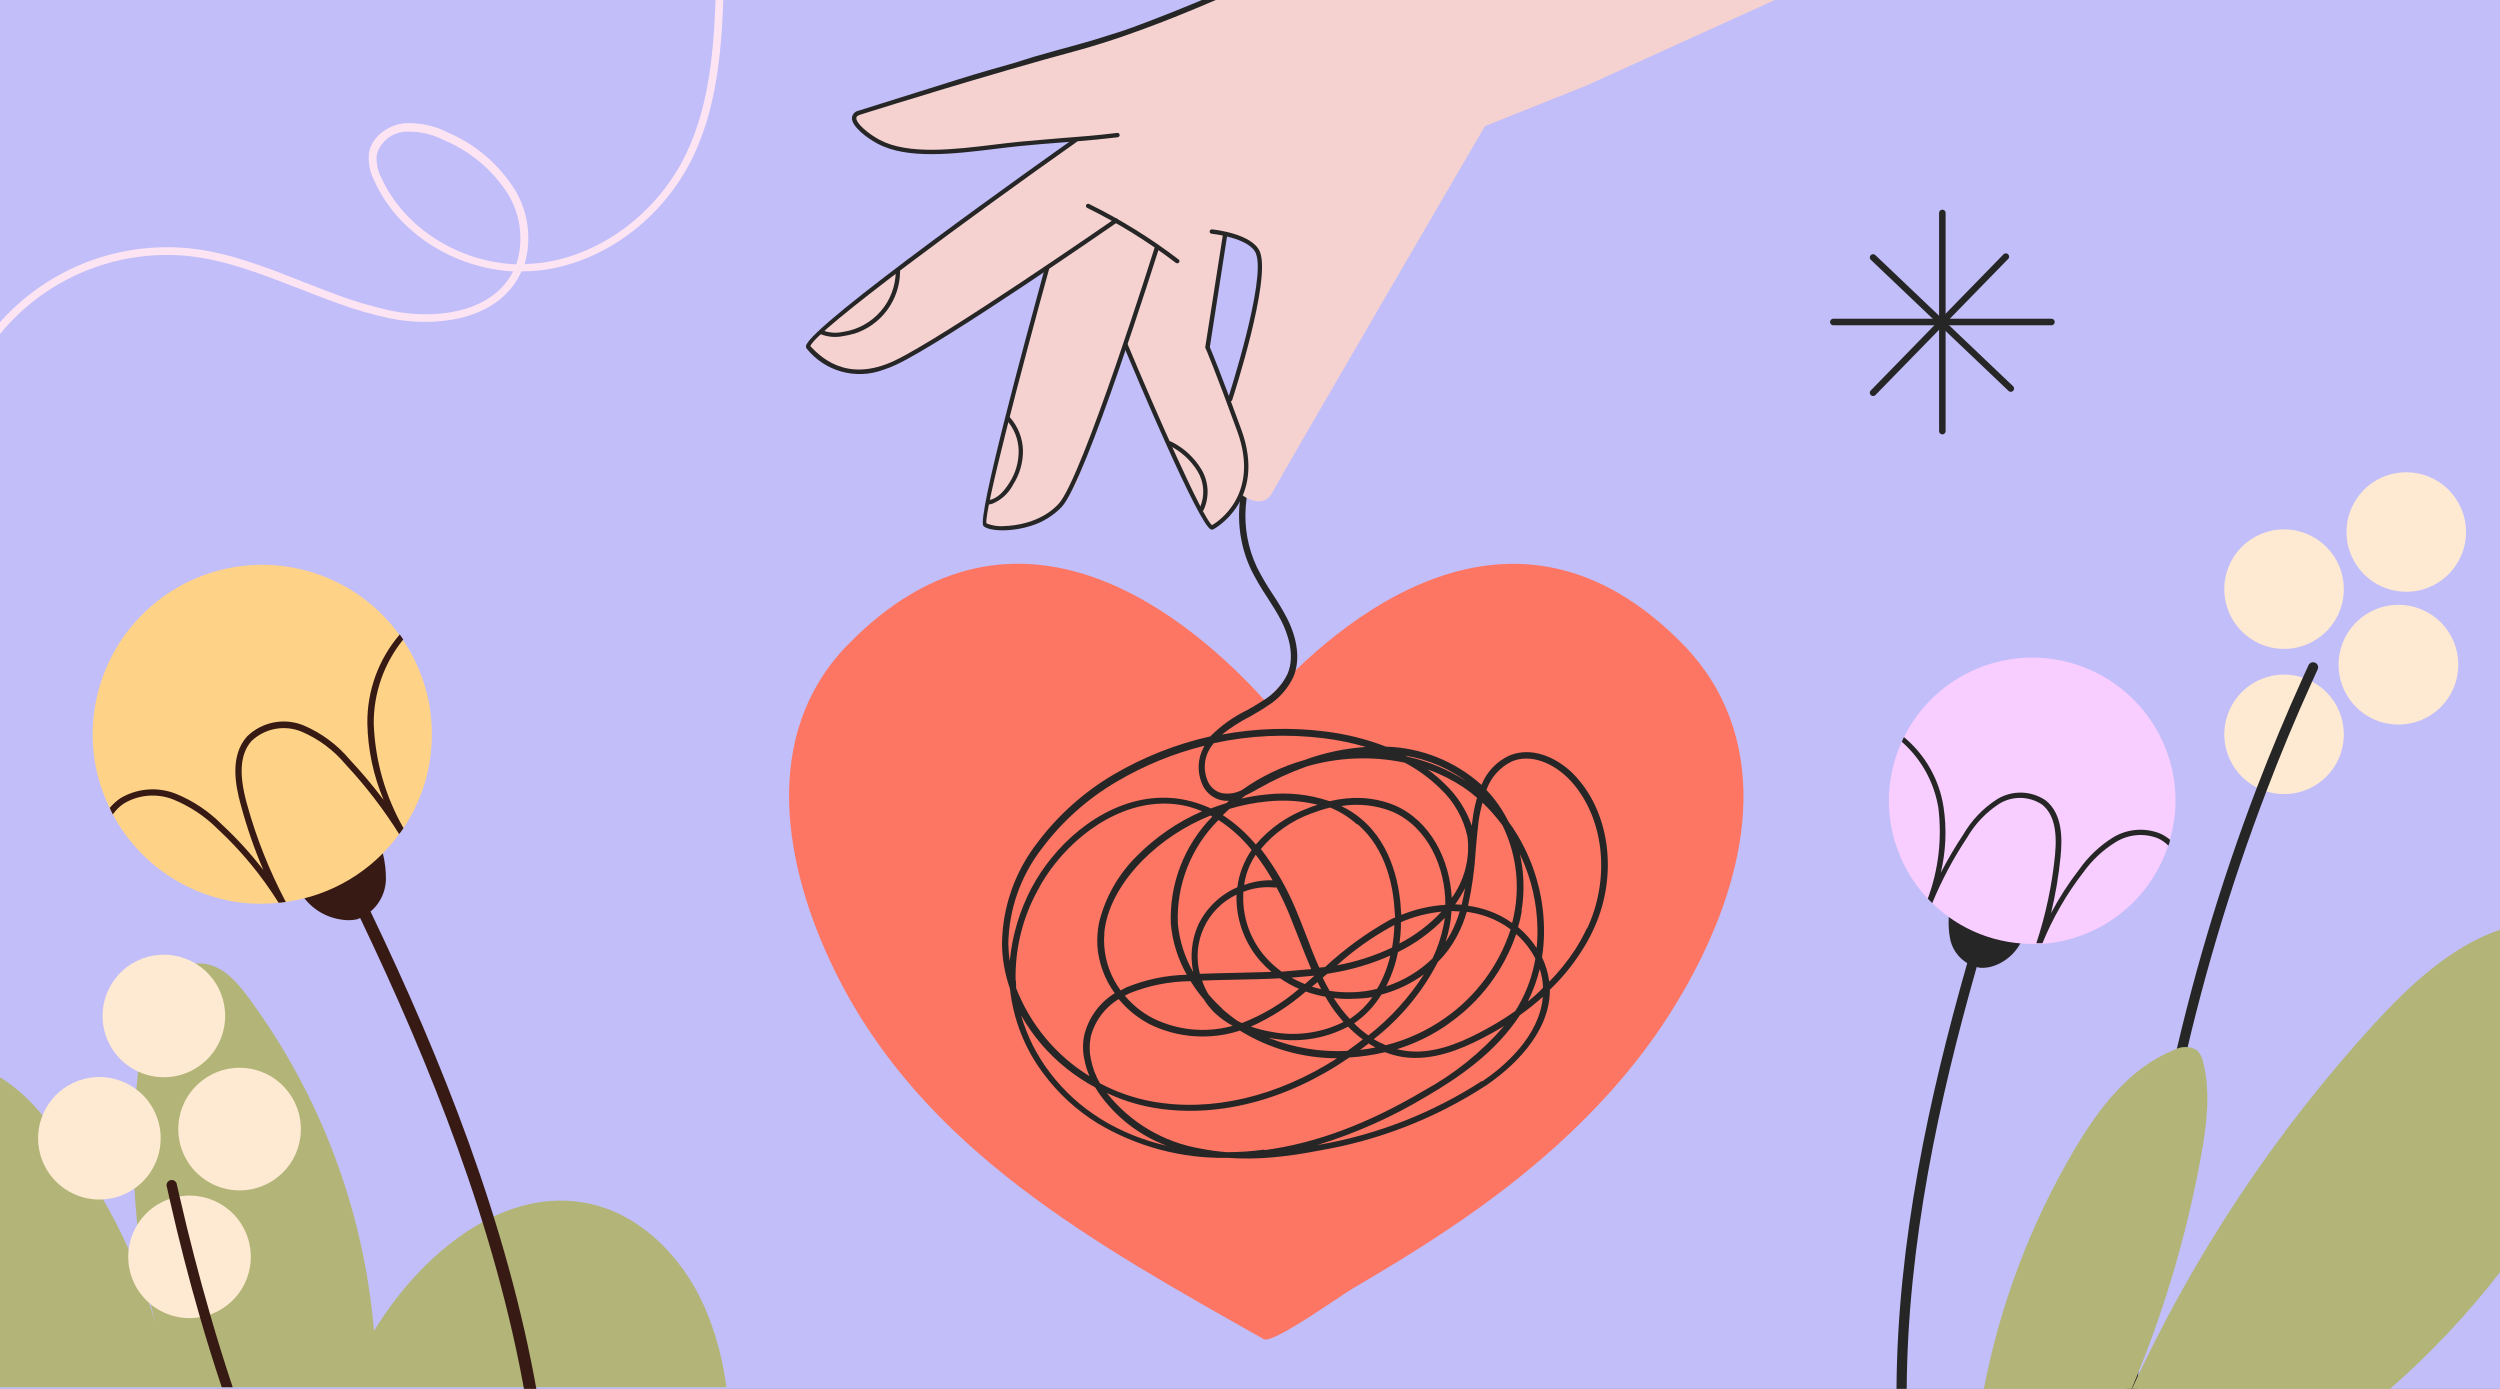 <svg width="270" height="150" viewBox="0 0 270 150" fill="none" xmlns="http://www.w3.org/2000/svg">
    <rect x="0" y="0" width="270" height="150" fill="#808080" stroke="none"/>
    <g clip-path="url(#clip0_3059_10549)">
        <rect width="270" height="150" fill="#C1BEF9"/>
        <path d="M181.85 69.68C163.335 50.642 144.359 67.209 136.683 75.754C128.997 67.209 110.031 50.621 91.516 69.68C82.018 79.451 84.709 93.766 90.155 104.846C99.653 124.23 118.43 134.409 136.505 144.641C137.552 145.112 144.747 139.949 146.045 139.185C149.48 137.174 152.884 135.121 156.193 132.901C165.534 126.712 174.404 118.931 180.478 109.265C186.835 99.17 191.652 85.525 185.337 74.309C184.371 72.628 183.2 71.073 181.85 69.68Z" fill="#FD7664"/>
        <path d="M170.618 84.365C170.365 84.047 170.092 83.745 169.799 83.462C167.992 81.738 165.41 80.627 163.047 81.582C161.656 82.21 160.564 83.353 160 84.771L159.936 84.708C157.104 82.191 153.477 80.75 149.69 80.637C147.543 79.81 145.301 79.255 143.016 78.985C139.339 78.536 135.615 78.652 131.974 79.33C132.933 78.57 133.966 77.909 135.058 77.356C135.67 77.001 136.302 76.644 136.908 76.221C138.11 75.475 139.072 74.4 139.68 73.124C140.432 71.343 140.177 69.075 138.978 66.723C138.507 65.835 137.989 64.973 137.428 64.138C136.814 63.221 136.256 62.267 135.757 61.281C134.784 59.232 134.365 56.963 134.542 54.701C134.564 54.387 134.605 54.072 134.642 53.717C134.658 53.624 134.637 53.529 134.582 53.451C134.528 53.374 134.446 53.321 134.353 53.304L134.276 53.311C134.193 53.318 134.115 53.352 134.055 53.409C133.994 53.465 133.955 53.54 133.942 53.622C133.922 53.72 133.908 53.819 133.899 53.918C133.9 53.973 133.904 54.028 133.914 54.083C133.609 56.637 134.03 59.225 135.128 61.55C135.641 62.569 136.218 63.554 136.855 64.5C137.374 65.313 137.915 66.153 138.36 67.011C139.005 68.27 139.946 70.684 139.048 72.799C138.457 74.001 137.528 75.003 136.374 75.682C135.84 76.04 135.265 76.373 134.679 76.697C133.208 77.411 131.867 78.368 130.714 79.527C127.048 80.351 123.532 81.738 120.291 83.638C117.094 85.517 114.3 88.009 112.068 90.971C109.618 94.103 108.264 97.953 108.215 101.929C108.236 103.581 108.526 105.218 109.074 106.777C109.43 110.108 110.682 113.28 112.698 115.955C114.281 118.088 116.254 119.901 118.513 121.298C122.751 123.843 127.62 125.143 132.562 125.049C134.184 125.161 135.812 125.143 137.431 124.997C139.133 124.839 140.826 124.591 142.503 124.254C148.915 123.168 155.037 120.779 160.49 117.234C163.085 115.469 167.393 111.761 167.389 106.888C168.66 105.675 169.782 104.315 170.731 102.836C171.228 102.084 171.668 101.297 172.047 100.48C174.619 95.081 174.051 88.541 170.618 84.365ZM160.097 86.673C160.89 87.425 161.613 88.246 162.26 89.127C163.659 91.967 164.129 95.176 163.602 98.299C163.525 98.763 163.428 99.22 163.312 99.679C162.524 99.119 161.662 98.672 160.751 98.351C160.037 98.102 159.3 97.924 158.551 97.821C158.981 95.873 159.255 93.894 159.372 91.902C159.462 90.919 159.551 89.81 159.676 88.786C159.777 88.072 159.924 87.366 160.116 86.671L160.097 86.673ZM164.333 98.411C164.319 98.246 164.371 98.066 164.396 97.908C164.624 96.21 164.579 94.487 164.265 92.802C164.248 92.609 164.181 92.4 164.135 92.2L164.316 92.603C165.409 95.007 165.996 97.61 166.042 100.25C166.058 100.962 166.029 101.675 165.955 102.383C165.402 101.532 164.725 100.77 163.945 100.121C164.122 99.569 164.257 98.992 164.352 98.409L164.333 98.411ZM117.764 112.114C117.968 111.244 118.344 110.424 118.868 109.701C119.393 108.977 120.056 108.366 120.819 107.901C121.015 108.137 121.23 108.372 121.434 108.588C122.216 109.389 123.116 110.063 124.103 110.589C127.154 112.1 130.674 112.357 133.912 111.306C137.066 113.253 140.699 114.288 144.406 114.293C137.943 118.441 130.829 120.131 124.401 118.955C122.442 118.593 120.55 117.932 118.792 116.995C118.311 116.161 117.975 115.251 117.798 114.304C117.651 113.581 117.646 112.837 117.783 112.112L117.764 112.114ZM119.255 100.776C119.594 97.276 121.911 94.434 123.352 92.963C125.453 90.852 127.962 89.192 130.726 88.083L130.93 88.192C129.428 89.717 128.255 91.534 127.485 93.531C126.714 95.527 126.362 97.661 126.451 99.8C126.629 101.726 127.217 103.593 128.174 105.274C125.942 105.321 123.738 105.78 121.673 106.628L121.393 106.769L121.03 106.966C119.998 105.567 119.384 103.903 119.259 102.169C119.225 101.708 119.23 101.244 119.275 100.784L119.255 100.776ZM157.657 98.415C157.413 99.239 157.091 100.037 156.694 100.799C156.517 101.117 156.321 101.436 156.122 101.736C156.294 101.188 156.438 100.633 156.553 100.071C156.661 99.514 156.733 98.951 156.767 98.385C157.081 98.407 157.387 98.448 157.677 98.423L157.657 98.415ZM157.153 97.669C157.153 97.669 157.153 97.669 157.198 97.617C157.584 97.075 157.929 96.504 158.229 95.909C158.126 96.523 158.002 97.118 157.858 97.706L157.153 97.669ZM136.138 103.822C136.505 104.231 136.899 104.613 137.319 104.967C136.036 105.01 134.742 105.035 133.478 105.067C132.213 105.099 130.88 105.117 129.588 105.171C129.145 103.508 129.299 101.743 130.021 100.181C130.744 98.619 131.99 97.36 133.543 96.62C133.465 99.275 134.4 101.86 136.16 103.849L136.138 103.822ZM137.754 95.836C137.79 95.843 137.827 95.839 137.86 95.826C138.36 96.758 138.812 97.693 139.196 98.635C139.58 99.576 139.929 100.452 140.281 101.367C140.708 102.46 141.135 103.564 141.61 104.663C140.546 104.755 139.492 104.847 138.418 104.94C137.778 104.484 137.193 103.956 136.673 103.366C135.831 102.405 135.186 101.288 134.777 100.077C134.367 98.867 134.201 97.587 134.287 96.312C135.396 95.882 136.594 95.728 137.776 95.863L137.754 95.836ZM134.373 95.505C134.475 94.815 134.672 94.142 134.959 93.505C135.143 93.088 135.363 92.688 135.615 92.308C136.288 93.186 136.899 94.11 137.444 95.073C136.406 95.038 135.371 95.207 134.398 95.572L134.373 95.505ZM140.932 106.281C140.432 106.084 139.946 105.853 139.478 105.589C140.31 105.516 141.132 105.445 141.964 105.373L140.932 106.281ZM142.297 106.065C142.417 106.318 142.556 106.579 142.686 106.831C142.357 106.752 142.028 106.664 141.688 106.566L142.297 106.065ZM129.946 107.83C130.302 108.414 130.732 108.95 131.224 109.424C131.8 109.96 132.443 110.418 133.136 110.789C130.246 111.59 127.161 111.292 124.477 109.952C123.33 109.348 122.311 108.526 121.479 107.532L121.993 107.273C124.089 106.429 126.325 105.987 128.585 105.969C128.987 106.621 129.435 107.244 129.926 107.831L129.946 107.83ZM131.99 108.929C131.471 108.448 130.981 107.938 130.522 107.4C130.235 106.927 130.002 106.424 129.827 105.9C131.06 105.852 132.306 105.831 133.532 105.803C135.089 105.775 136.675 105.744 138.246 105.657C138.892 106.1 139.577 106.481 140.294 106.795C138.462 108.367 136.376 109.617 134.124 110.488L133.676 110.274C133.08 109.862 132.511 109.414 131.971 108.931L131.99 108.929ZM141.062 107.098C141.74 107.339 142.437 107.523 143.146 107.648C143.216 107.779 143.285 107.899 143.365 108.029C143.871 108.861 144.451 109.646 145.099 110.374C142.648 111.595 139.859 111.961 137.177 111.412C136.472 111.287 135.779 111.106 135.103 110.871C137.245 109.914 139.234 108.644 141.004 107.103L141.062 107.098ZM150.149 103.21C149.863 104.471 149.383 105.68 148.725 106.793C147.913 107.001 147.08 107.122 146.242 107.155C145.358 107.193 144.473 107.146 143.598 107.014C143.334 106.55 143.089 106.084 142.851 105.588L143.331 105.176L143.974 105.062C146.095 104.704 148.163 104.082 150.13 103.211L150.149 103.21ZM144.392 104.255C146.183 102.636 148.158 101.231 150.276 100.07L150.593 99.906C150.566 100.72 150.483 101.532 150.346 102.335C148.445 103.237 146.433 103.883 144.363 104.258L144.392 104.255ZM144.075 107.792C144.808 107.885 145.547 107.909 146.284 107.863C146.932 107.853 147.579 107.797 148.219 107.695C147.604 108.556 146.844 109.305 145.974 109.908L145.781 110.041C145.135 109.347 144.554 108.595 144.046 107.794L144.075 107.792ZM146.343 110.451C147.491 109.647 148.46 108.614 149.189 107.416C150.841 106.976 152.399 106.236 153.785 105.233C152.17 107.752 150.143 109.981 147.788 111.826C147.234 111.438 146.716 111 146.242 110.518L146.343 110.451ZM149.706 106.523C150.3 105.355 150.73 104.111 150.983 102.825C152.874 101.901 154.587 100.65 156.042 99.131C156.01 99.407 155.962 99.681 155.899 99.952C155.655 101.181 155.257 102.375 154.717 103.505C153.306 104.879 151.598 105.911 149.725 106.521L149.706 106.523ZM151.131 101.945C151.245 101.165 151.304 100.379 151.306 99.591C152.698 98.992 154.174 98.611 155.682 98.46C154.367 99.87 152.816 101.04 151.099 101.919L151.131 101.945ZM156.125 97.72C154.483 97.82 152.869 98.187 151.346 98.807C151.334 98.672 151.323 98.546 151.31 98.401C151.184 95.936 150.475 91.359 147.036 88.46C146.375 87.896 145.642 87.422 144.857 87.051C146.707 86.751 148.604 86.956 150.347 87.646C154.205 89.309 156.125 93.685 156.096 97.722L156.125 97.72ZM146.596 89.005C149.824 91.727 150.505 96.083 150.619 98.403C150.638 98.625 150.657 98.848 150.677 99.08C150.453 99.169 150.234 99.273 150.022 99.39C147.523 100.795 145.2 102.492 143.102 104.445L142.473 104.5C141.954 103.346 141.512 102.186 141.071 101.035C140.707 100.092 140.356 99.197 139.975 98.284C139.002 95.927 137.725 93.709 136.175 91.684C137.608 89.96 139.471 88.645 141.575 87.872C142.254 87.611 142.947 87.391 143.653 87.214C144.708 87.643 145.68 88.251 146.528 89.011L146.596 89.005ZM141.233 87.297C139.061 88.099 137.13 89.445 135.627 91.206C134.602 89.98 133.402 88.912 132.067 88.035C132.3 87.8 132.543 87.575 132.788 87.358C134.124 86.953 135.499 86.683 136.89 86.554C138.704 86.364 140.537 86.485 142.311 86.912C141.93 87.023 141.581 87.15 141.233 87.297ZM135.18 91.79C134.348 92.991 133.817 94.374 133.63 95.823C131.778 96.629 130.277 98.074 129.403 99.894C128.695 101.495 128.508 103.277 128.87 104.989C127.943 103.378 127.375 101.586 127.206 99.734C127.124 97.67 127.472 95.611 128.227 93.688C128.983 91.765 130.13 90.02 131.596 88.563C132.955 89.439 134.162 90.529 135.171 91.791L135.18 91.79ZM137.109 112.091C139.992 112.677 142.988 112.248 145.591 110.877C146.08 111.383 146.612 111.845 147.182 112.259C146.625 112.687 146.077 113.105 145.516 113.495C142.645 113.645 139.776 113.176 137.102 112.121L137.109 112.091ZM147.794 112.683C148.038 112.846 148.292 112.994 148.554 113.124C148.001 113.241 147.443 113.328 146.881 113.386C147.175 113.185 147.496 112.953 147.787 112.713L147.794 112.683ZM148.387 112.213C151.264 109.974 153.619 107.136 155.287 103.894C156.105 103.082 156.796 102.151 157.337 101.133C157.789 100.288 158.15 99.398 158.413 98.476C159.145 98.575 159.865 98.747 160.563 98.991C161.491 99.317 162.363 99.784 163.149 100.375C161.893 104.252 159.406 107.613 156.066 109.947C154.131 111.306 151.965 112.3 149.673 112.881C149.226 112.702 148.794 112.489 148.38 112.243L148.387 112.213ZM156.477 110.535C159.866 108.172 162.413 104.789 163.748 100.879C164.6 101.626 165.303 102.527 165.821 103.535C165.522 105.304 164.914 107.006 164.026 108.564L163.651 109.191C162.384 110.08 161.056 110.879 159.677 111.583C157.662 112.616 154.612 113.972 151.585 113.456L150.87 113.313C152.87 112.695 154.76 111.764 156.469 110.556L156.477 110.535ZM159.524 86.138C159.287 86.956 159.118 87.792 159.02 88.638L158.95 89.18C158.357 87.454 157.352 85.899 156.023 84.649C155.449 84.088 154.837 83.568 154.192 83.092C155.551 83.583 156.847 84.233 158.054 85.028C158.564 85.374 159.052 85.752 159.516 86.158L159.524 86.138ZM158.626 84.549L158.451 84.438C156.482 83.139 154.29 82.216 151.986 81.715L151.802 81.614C154.281 82.027 156.622 83.042 158.618 84.569L158.626 84.549ZM151.721 82.371C153.109 83.106 154.384 84.036 155.509 85.132C157.019 86.533 158.059 88.366 158.489 90.38C158.771 92.712 158.164 95.065 156.79 96.97C156.583 92.894 154.527 88.638 150.579 86.954C148.957 86.299 147.199 86.05 145.458 86.229C144.83 86.286 144.207 86.386 143.593 86.527C141.414 85.791 139.1 85.543 136.814 85.8C135.89 85.891 134.971 86.038 134.065 86.244L134.504 85.913C134.983 85.696 135.437 85.432 135.893 85.178C137.566 84.225 139.319 83.421 141.132 82.774C144.575 81.77 148.212 81.632 151.721 82.371ZM131.07 80.266C134.96 79.422 138.964 79.239 142.914 79.725C144.47 79.911 146.007 80.227 147.509 80.671C145.239 80.821 143.002 81.297 140.868 82.085C138.461 82.769 136.189 83.86 134.15 85.31C133.457 85.68 132.658 85.797 131.888 85.643C131.553 85.549 131.244 85.377 130.987 85.142C130.73 84.908 130.531 84.616 130.406 84.29C130.192 83.778 130.093 83.226 130.116 82.672C130.138 82.117 130.282 81.575 130.537 81.082C130.688 80.791 130.87 80.517 131.08 80.265L131.07 80.266ZM108.895 102.016C108.944 98.248 110.222 94.599 112.534 91.622C114.734 88.685 117.504 86.22 120.677 84.375C123.614 82.65 126.784 81.357 130.09 80.536C130.039 80.618 129.997 80.7 129.955 80.782C129.653 81.37 129.482 82.016 129.456 82.677C129.429 83.337 129.546 83.996 129.8 84.606C129.965 85.033 130.227 85.416 130.565 85.725C130.903 86.034 131.308 86.26 131.748 86.386C132.069 86.47 132.401 86.503 132.732 86.486L132.451 86.735C131.881 86.911 131.323 87.106 130.776 87.309C130.068 86.986 129.335 86.723 128.583 86.525C122.809 85.028 117.141 88.22 113.525 92.706C112.739 93.673 112.046 94.712 111.455 95.809C110.13 98.292 109.313 101.014 109.051 103.816C108.963 103.229 108.915 102.638 108.907 102.045L108.895 102.016ZM109.685 105.846C109.618 102.468 110.438 99.13 112.061 96.166C112.604 95.128 113.246 94.145 113.98 93.232C117.415 88.908 122.92 85.74 128.351 87.11C128.854 87.246 129.347 87.415 129.828 87.615C127.222 88.754 124.853 90.372 122.844 92.384C120.801 94.374 119.362 96.902 118.691 99.674C118.531 100.488 118.472 101.318 118.516 102.146C118.647 103.995 119.298 105.77 120.394 107.265C119.559 107.78 118.836 108.456 118.266 109.253C117.695 110.051 117.29 110.954 117.074 111.911C116.911 112.781 116.933 113.675 117.136 114.537C117.252 115.117 117.429 115.683 117.663 116.226C114.045 113.998 111.258 110.645 109.729 106.681C109.76 106.483 109.732 106.154 109.706 105.864L109.685 105.846ZM118.851 120.821C116.755 119.521 114.915 117.847 113.422 115.883C111.988 114.022 110.921 111.905 110.278 109.645C111.527 111.861 113.193 113.814 115.184 115.398C116.153 116.172 117.191 116.855 118.285 117.439C118.388 117.615 118.501 117.8 118.625 117.985C120.443 120.604 123.013 122.61 125.996 123.738C123.476 123.167 121.066 122.188 118.863 120.839L118.851 120.821ZM136.549 124.157C135.223 124.338 133.886 124.431 132.548 124.436C131.574 124.366 130.606 124.235 129.648 124.045C125.651 123.363 122.049 121.224 119.536 118.042C121.04 118.75 122.628 119.267 124.26 119.581C131.195 120.87 138.891 118.915 145.734 114.207C147.031 114.129 148.318 113.938 149.583 113.639C150.187 113.869 150.813 114.04 151.45 114.15C154.681 114.658 157.865 113.271 159.974 112.191C160.758 111.791 161.586 111.339 162.446 110.807C159.994 113.638 157.054 116.006 153.765 117.798C147.693 121.396 142.065 123.483 136.564 124.214L136.549 124.157ZM160.066 116.735C154.689 120.219 148.659 122.573 142.343 123.654L142.295 123.658C146.44 122.387 150.414 120.611 154.127 118.371C157.447 116.426 161.518 113.694 164.148 109.635C165.013 109.026 165.841 108.365 166.627 107.656C166.26 111.957 162.428 115.194 160.081 116.792L160.066 116.735ZM165.054 108.065C165.589 106.977 166.003 105.833 166.288 104.654C166.504 105.305 166.625 105.984 166.649 106.67C166.141 107.221 165.615 107.676 165.069 108.123L165.054 108.065ZM171.383 100.245C170.997 101.083 170.549 101.89 170.043 102.661C169.247 103.865 168.336 104.989 167.323 106.017C167.2 105.104 166.935 104.216 166.539 103.385C166.67 102.537 166.742 101.68 166.755 100.822C166.794 97.611 166.068 94.436 164.635 91.562C164.141 90.566 163.563 89.615 162.906 88.719C162.29 87.474 161.491 86.328 160.535 85.319C160.768 84.645 161.133 84.023 161.609 83.492C162.085 82.96 162.663 82.529 163.307 82.223C165.377 81.37 167.743 82.461 169.31 84.002C169.557 84.241 169.79 84.494 170.009 84.76C173.322 88.79 173.858 95.069 171.398 100.302L171.383 100.245Z" fill="#262626"/>
        <path d="M157.245 -1.713C153.472 -3.734 149.472 -5.3 145.329 -6.378L145.086 -6.449L144.805 -6.514L124.411 2.617L122.4 3.181L121.17 3.527L119.885 3.89L119.849 3.902C117.619 4.535 114.765 5.357 111.747 6.231L111.314 6.367L110.358 6.667L109.633 6.894L103.943 8.486C103.76 8.544 103.578 8.601 103.395 8.658L102.323 8.995L101.135 9.368L100.258 9.643L99.155 9.989C96.536 10.811 94.398 11.482 93.247 11.91C93.016 11.983 92.827 12.042 92.688 12.133L92.554 12.175L92.445 12.209L92.359 12.236C92.317 12.249 92.286 12.259 92.293 12.303C92.18 13.008 93.849 16.171 99.546 16.223C104.446 16.271 113.458 15.263 115.918 14.979L116.256 14.947L116.537 14.905L116.331 15.057C116.245 15.084 116.155 15.179 116.048 15.266C113.795 16.89 104.595 23.545 97.18 29.172L96.726 29.515C93.486 31.984 90.64 34.216 88.948 35.69L88.554 36.035C88.096 36.403 87.69 36.831 87.348 37.31C87.328 37.34 87.311 37.372 87.298 37.406C87.298 37.406 87.313 37.455 87.319 37.473C87.743 38.29 90.716 41.472 96.634 39.093C97.761 38.638 98.841 38.075 99.86 37.411C107.272 32.629 112.19 29.325 112.953 28.811L113.062 28.777L112.924 29.316C112.408 31.297 110.525 38.493 108.91 45.009C108.869 45.156 108.83 45.309 108.799 45.466C107.964 48.819 107.224 51.982 106.776 54.05L106.681 54.515C106.592 54.978 106.518 55.382 106.46 55.709C106.369 56.292 106.342 56.635 106.404 56.663C107.08 56.862 107.785 56.944 108.488 56.905L108.87 56.886C110.638 56.855 112.35 56.26 113.757 55.188C115.163 54.115 116.19 52.622 116.689 50.925C118.821 44.735 120.989 39.043 121.502 37.671L121.628 37.35C121.628 37.35 121.657 37.441 121.741 37.602C122.208 38.727 124.216 43.356 126.206 47.818L126.396 48.233C127.555 50.794 128.719 53.265 129.59 54.932C129.626 55.048 129.697 55.146 129.756 55.248C130.37 56.394 130.802 57.048 130.981 57.019C131.944 56.89 134.223 53.492 134.223 53.492L134.283 53.533L134.294 53.569C134.457 53.674 134.625 53.769 134.798 53.853C135.529 54.199 136.746 54.493 137.436 53.152C138.481 51.151 160.374 13.625 160.374 13.625L171.444 9.191C167.332 4.794 162.553 1.129 157.245 -1.713ZM132.859 43.113L132.715 42.783L130.422 37.48L132.314 25.431L132.301 25.388L132.532 25.422C133.332 25.56 135.92 26.173 136.216 28.629C136.585 31.511 132.992 42.683 132.859 43.113Z" fill="#F5D2D0"/>
        <path d="M145.328 -6.377L140.004 -3.983C139.918 -3.956 133.842 -0.932 126.852 1.851C125.781 2.274 124.677 2.701 123.579 3.106L122.419 3.524L121.444 3.87C119.79 4.443 118.17 4.951 116.631 5.381C111.793 6.679 105.949 8.399 101.199 9.83L100.559 10.031C97.697 10.889 95.301 11.634 93.845 12.091L92.883 12.393C92.499 12.514 92.49 12.677 92.485 12.726C92.428 13.312 93.767 14.444 95.005 15.106C98.098 16.752 103.074 16.147 107.476 15.608C108.411 15.496 109.319 15.384 110.183 15.301C111.597 15.158 113.042 15.072 114.418 14.935C116.47 14.779 118.593 14.615 120.659 14.354C120.72 14.347 120.782 14.363 120.831 14.4C120.88 14.437 120.913 14.492 120.922 14.553C120.929 14.609 120.916 14.665 120.886 14.712C120.855 14.76 120.81 14.795 120.756 14.812L120.72 14.824C119.283 15.001 117.814 15.14 116.379 15.256L116.118 15.278L115.497 15.326L114.458 15.404C113.073 15.511 111.635 15.621 110.235 15.766C109.372 15.85 108.463 15.961 107.528 16.074C103.07 16.623 98.011 17.241 94.788 15.522C93.624 14.904 91.926 13.63 92.011 12.687C92.041 12.503 92.127 12.333 92.259 12.2C92.39 12.068 92.559 11.98 92.743 11.948C93.76 11.629 96.136 10.884 99.175 9.929L100.278 9.583L101.155 9.308L102.343 8.935L103.415 8.599C103.598 8.541 103.781 8.484 103.963 8.427C105.791 7.853 107.704 7.319 109.614 6.773L110.339 6.546L111.295 6.246L111.728 6.11C113.362 5.644 114.955 5.198 116.454 4.794C117.539 4.5 118.676 4.157 119.83 3.781L119.866 3.77L121.121 3.376L122.375 2.935C128.297 0.745 134.103 -1.748 139.771 -4.532L144.55 -6.702L144.768 -6.65L145.049 -6.584L145.328 -6.377Z" fill="#262626"/>
        <path d="M95.297 39.974C93.867 40.485 92.312 40.537 90.851 40.124C89.389 39.711 88.092 38.854 87.14 37.67C87.104 37.63 87.076 37.583 87.06 37.531C87.044 37.48 87.039 37.425 87.046 37.372C87.276 35.292 113.061 17.027 115.997 14.955C116.022 14.937 116.051 14.923 116.082 14.916C116.112 14.909 116.144 14.908 116.175 14.913C116.206 14.919 116.235 14.93 116.262 14.947C116.288 14.964 116.311 14.986 116.329 15.011C116.364 15.062 116.378 15.125 116.367 15.186C116.356 15.247 116.322 15.301 116.271 15.337C105.314 23.066 87.905 35.824 87.52 37.39C88.512 38.417 91.352 41.434 96.603 38.956C101.855 36.477 120.21 23.75 120.398 23.624C120.423 23.606 120.451 23.593 120.481 23.586C120.512 23.579 120.543 23.579 120.573 23.584C120.604 23.59 120.633 23.601 120.659 23.618C120.685 23.635 120.707 23.657 120.724 23.683C120.759 23.734 120.772 23.797 120.762 23.858C120.751 23.919 120.716 23.973 120.666 24.009C120.478 24.135 102.092 36.892 96.804 39.381C96.315 39.612 95.812 39.81 95.297 39.974Z" fill="#262626"/>
        <path d="M92.183 36.046C91.832 36.156 91.473 36.237 91.109 36.29C90.255 36.476 89.365 36.399 88.556 36.067C88.507 36.036 88.472 35.987 88.456 35.931C88.441 35.875 88.447 35.816 88.473 35.763C88.499 35.711 88.543 35.671 88.597 35.649C88.651 35.628 88.711 35.627 88.766 35.647C89.486 35.947 90.281 36.015 91.042 35.843C92.619 35.614 94.062 34.827 95.108 33.624C96.154 32.421 96.733 30.883 96.741 29.289C96.74 29.259 96.746 29.228 96.757 29.199C96.769 29.17 96.786 29.144 96.808 29.122C96.83 29.101 96.856 29.083 96.885 29.072C96.913 29.06 96.944 29.055 96.975 29.055C97.037 29.056 97.096 29.081 97.14 29.125C97.184 29.168 97.209 29.228 97.209 29.29C97.203 30.806 96.713 32.282 95.81 33.5C94.907 34.719 93.638 35.617 92.189 36.065L92.183 36.046Z" fill="#262626"/>
        <path d="M127.205 28.426C127.169 28.437 127.132 28.44 127.095 28.434C127.058 28.428 127.023 28.414 126.993 28.392C123.998 26.103 120.787 24.113 117.406 22.448C117.351 22.419 117.309 22.369 117.291 22.31C117.272 22.251 117.278 22.187 117.306 22.131C117.335 22.076 117.385 22.035 117.444 22.017C117.503 21.998 117.568 22.003 117.623 22.032C121.03 23.709 124.266 25.715 127.285 28.02C127.321 28.044 127.349 28.079 127.365 28.12C127.382 28.16 127.387 28.205 127.38 28.248C127.372 28.291 127.352 28.331 127.323 28.363C127.293 28.396 127.255 28.419 127.213 28.43L127.205 28.426Z" fill="#262626"/>
        <path d="M111.293 56.807C110.412 57.083 109.498 57.24 108.575 57.272C107.454 57.303 106.522 57.127 106.213 56.803C105.472 56.085 110.627 37.055 112.851 28.916C112.869 28.857 112.909 28.807 112.963 28.777C113.017 28.746 113.08 28.737 113.14 28.752C113.2 28.769 113.251 28.809 113.282 28.863C113.313 28.917 113.321 28.981 113.305 29.042C110.406 39.527 106.22 55.502 106.539 56.52C107.168 56.783 107.853 56.884 108.531 56.811C109.394 56.788 112.354 56.541 114.32 54.425C116.884 51.66 124.637 26.943 124.714 26.698C124.733 26.638 124.775 26.588 124.831 26.558C124.886 26.528 124.951 26.521 125.012 26.538C125.071 26.559 125.119 26.602 125.148 26.658C125.176 26.713 125.183 26.777 125.166 26.837C124.819 27.863 117.302 51.903 114.667 54.745C113.739 55.712 112.577 56.422 111.293 56.807Z" fill="#262626"/>
        <path d="M107.198 54.393C107.053 54.439 106.904 54.472 106.754 54.492C106.723 54.497 106.692 54.496 106.663 54.488C106.633 54.481 106.605 54.467 106.58 54.449C106.556 54.43 106.535 54.407 106.52 54.38C106.504 54.354 106.494 54.325 106.491 54.294C106.485 54.264 106.486 54.232 106.493 54.202C106.5 54.172 106.513 54.144 106.532 54.119C106.551 54.094 106.574 54.074 106.601 54.058C106.628 54.043 106.658 54.034 106.689 54.031C107.774 53.885 108.481 52.98 109.027 52.12C109.689 51.09 110.033 49.888 110.016 48.664C109.989 47.446 109.528 46.279 108.715 45.372C108.673 45.326 108.651 45.266 108.653 45.204C108.655 45.142 108.681 45.084 108.725 45.041C108.772 44.999 108.833 44.977 108.895 44.98C108.957 44.983 109.016 45.011 109.058 45.057C109.939 46.041 110.443 47.305 110.48 48.626C110.497 49.944 110.126 51.238 109.412 52.346C108.938 53.268 108.153 53.992 107.198 54.393Z" fill="#262626"/>
        <path d="M131 57.187C130.926 57.21 130.847 57.206 130.776 57.177C129.494 56.696 122.708 40.598 121.363 37.38C121.34 37.323 121.34 37.259 121.363 37.201C121.386 37.144 121.431 37.098 121.488 37.073C121.517 37.061 121.548 37.054 121.579 37.054C121.61 37.053 121.641 37.06 121.67 37.072C121.699 37.084 121.725 37.102 121.747 37.125C121.769 37.148 121.786 37.175 121.796 37.204C124.809 44.415 129.889 55.95 130.899 56.717C131.517 56.362 136.112 53.414 133.628 46.586C131.205 39.912 130.211 37.621 130.205 37.623C130.181 37.587 130.167 37.544 130.167 37.501L132.064 25.402C132.069 25.372 132.08 25.343 132.096 25.317C132.112 25.291 132.133 25.268 132.158 25.25C132.183 25.233 132.211 25.22 132.241 25.213C132.271 25.207 132.302 25.206 132.332 25.211C132.393 25.221 132.448 25.254 132.485 25.304C132.522 25.354 132.538 25.416 132.529 25.477L130.66 37.493C130.836 37.906 131.86 40.335 134.071 46.42C136.854 54.072 131.099 57.142 131.04 57.168L131 57.187Z" fill="#262626"/>
        <path d="M129.856 55.184C129.826 55.193 129.795 55.196 129.764 55.193C129.734 55.19 129.704 55.181 129.676 55.166C129.622 55.137 129.58 55.088 129.562 55.029C129.543 54.969 129.549 54.905 129.577 54.85C129.859 54.223 129.985 53.537 129.945 52.85C129.904 52.164 129.698 51.497 129.344 50.908C128.605 49.7 127.536 48.728 126.263 48.108C126.208 48.078 126.167 48.029 126.148 47.97C126.13 47.91 126.135 47.846 126.164 47.791C126.193 47.736 126.242 47.695 126.302 47.676C126.361 47.657 126.425 47.663 126.48 47.691C127.832 48.356 128.965 49.394 129.747 50.681C130.142 51.338 130.37 52.081 130.414 52.846C130.457 53.612 130.313 54.376 129.995 55.073C129.981 55.1 129.961 55.124 129.937 55.143C129.913 55.162 129.885 55.176 129.856 55.184Z" fill="#262626"/>
        <path d="M132.918 43.348C132.871 43.364 132.819 43.364 132.771 43.348C132.742 43.338 132.715 43.323 132.691 43.303C132.668 43.283 132.649 43.258 132.636 43.231C132.622 43.203 132.614 43.173 132.612 43.143C132.61 43.112 132.615 43.081 132.625 43.052C132.665 42.926 136.776 30.226 135.643 27.384C134.956 25.665 130.891 25.248 130.848 25.241C130.818 25.239 130.788 25.23 130.761 25.215C130.734 25.201 130.71 25.181 130.691 25.157C130.671 25.133 130.657 25.106 130.648 25.076C130.64 25.047 130.637 25.016 130.641 24.985C130.647 24.924 130.677 24.866 130.724 24.826C130.772 24.786 130.833 24.767 130.895 24.772C131.075 24.789 135.287 25.227 136.076 27.207C137.279 30.229 133.247 42.69 133.072 43.22C133.057 43.251 133.036 43.278 133.009 43.301C132.983 43.323 132.952 43.339 132.918 43.348Z" fill="#262626"/>
        <path d="M226.465 -15.786L171.443 9.19L142.571 -5.269L221.873 -33L226.465 -15.786Z" fill="#F5D2D0"/>
        <path d="M209.773 23V46.556" stroke="#262626" stroke-width="0.706" stroke-linecap="round" stroke-linejoin="round"/>
        <path d="M216.629 27.716L202.295 42.416" stroke="#262626" stroke-width="0.706" stroke-linecap="round" stroke-linejoin="round"/>
        <path d="M221.556 34.777H198" stroke="#262626" stroke-width="0.706" stroke-linecap="round" stroke-linejoin="round"/>
        <path d="M217.165 41.962L202.295 27.806" stroke="#262626" stroke-width="0.706" stroke-linecap="round" stroke-linejoin="round"/>
        <path d="M93.573 -55.237C93.088 -55.05 92.612 -54.837 92.148 -54.6C91.876 -54.47 91.608 -54.32 91.348 -54.169C90.839 -53.877 90.349 -53.553 89.879 -53.201C84.761 -49.367 82.768 -42.898 81.365 -36.467C79.156 -26.262 77.85 -15.882 77.463 -5.447L77.382 -2.935C77.183 3.769 76.967 10.706 74.059 16.705C70.937 23.114 64.677 27.712 58.121 28.422C57.631 28.478 57.14 28.507 56.663 28.513C57.04 27.202 57.149 25.828 56.982 24.473C56.816 23.119 56.378 21.812 55.694 20.631C53.96 17.802 51.385 15.586 48.329 14.293C46.853 13.536 45.197 13.2 43.543 13.323C41.937 13.543 40.142 14.715 39.847 16.537C39.744 17.586 39.953 18.641 40.447 19.572C42.985 25.167 49.014 28.962 55.423 29.313L55.189 29.735C52.67 33.954 46.715 34.453 42.378 33.584C40.208 33.122 38.077 32.49 36.005 31.695C35.428 31.481 34.851 31.268 34.286 31.04C33.886 30.89 33.487 30.733 33.106 30.579C32.941 30.536 32.768 30.491 32.619 30.39C28.722 28.853 24.65 27.245 20.452 26.817C16.725 26.446 12.962 26.946 9.461 28.277C5.959 29.609 2.815 31.735 0.275 34.488C-1 35.902 -2.1 37.464 -3 39.142L-2.177 39.358C-1.336 37.804 -0.308 36.359 0.883 35.053C3.331 32.399 6.362 30.349 9.736 29.064C13.11 27.779 16.737 27.294 20.33 27.647C24.41 28.088 28.351 29.627 32.17 31.125C32.17 31.125 32.244 31.144 32.285 31.155C32.867 31.387 33.447 31.62 34.039 31.846C34.91 32.181 35.78 32.515 36.668 32.819C38.465 33.479 40.308 34.005 42.182 34.395C46.797 35.311 53.147 34.748 55.891 30.14C56.05 29.872 56.193 29.596 56.321 29.312C56.938 29.307 57.569 29.28 58.193 29.215C65.049 28.469 71.57 23.685 74.804 17.015C77.798 10.854 78.023 3.788 78.219 -2.97L78.299 -5.482C78.683 -15.868 79.984 -26.2 82.189 -36.356C83.549 -42.622 85.495 -48.91 90.367 -52.58C90.768 -52.879 91.184 -53.157 91.615 -53.412C91.825 -53.542 92.043 -53.669 92.255 -53.772C92.635 -53.979 93.028 -54.166 93.426 -54.343C94.005 -54.594 94.599 -54.808 95.204 -54.983L95.451 -55.921C94.812 -55.731 94.185 -55.502 93.573 -55.237ZM41.208 19.253C40.8 18.485 40.617 17.616 40.68 16.748C40.857 16.076 41.236 15.475 41.764 15.024C42.294 14.574 42.948 14.296 43.639 14.228C45.14 14.135 46.638 14.454 47.971 15.149C50.86 16.355 53.299 18.434 54.948 21.094C55.599 22.21 56.008 23.451 56.149 24.735C56.29 26.019 56.159 27.319 55.765 28.549C49.549 28.303 43.707 24.662 41.208 19.253Z" fill="#FDE4F3"/>
        <path d="M253.135 63.638C253.133 64.914 252.752 66.161 252.042 67.222C251.331 68.282 250.322 69.108 249.142 69.594C247.962 70.082 246.664 70.208 245.413 69.957C244.161 69.707 243.012 69.091 242.11 68.188C241.208 67.285 240.594 66.134 240.346 64.882C240.098 63.63 240.226 62.333 240.715 61.153C241.204 59.974 242.032 58.967 243.093 58.258C244.155 57.549 245.402 57.17 246.679 57.17C247.528 57.17 248.368 57.338 249.152 57.663C249.936 57.988 250.648 58.465 251.248 59.065C251.848 59.666 252.323 60.379 252.647 61.164C252.971 61.948 253.137 62.789 253.135 63.638Z" fill="#FEE9D2"/>
        <path d="M266.334 57.456C266.334 58.733 265.956 59.981 265.246 61.043C264.537 62.105 263.529 62.932 262.349 63.421C261.169 63.91 259.871 64.037 258.619 63.788C257.366 63.539 256.216 62.924 255.313 62.022C254.41 61.118 253.795 59.968 253.546 58.716C253.297 57.463 253.425 56.165 253.913 54.986C254.402 53.806 255.229 52.797 256.291 52.088C257.353 51.379 258.601 51 259.878 51C261.59 51 263.233 51.68 264.443 52.891C265.654 54.102 266.334 55.744 266.334 57.456Z" fill="#FEE9D2"/>
        <path d="M265.497 71.777C265.499 73.057 265.121 74.309 264.412 75.374C263.702 76.439 262.692 77.27 261.51 77.76C260.328 78.251 259.026 78.38 257.771 78.131C256.515 77.882 255.362 77.266 254.457 76.361C253.552 75.456 252.935 74.302 252.686 73.047C252.437 71.791 252.566 70.49 253.057 69.308C253.548 68.126 254.378 67.116 255.444 66.406C256.509 65.696 257.761 65.318 259.041 65.32C260.753 65.32 262.395 66.001 263.606 67.211C264.817 68.422 265.497 70.064 265.497 71.777Z" fill="#FEE9D2"/>
        <path d="M253.135 79.31C253.135 80.587 252.756 81.835 252.047 82.897C251.338 83.959 250.329 84.786 249.15 85.275C247.97 85.763 246.672 85.891 245.419 85.642C244.167 85.393 243.017 84.778 242.114 83.875C241.211 82.972 240.596 81.822 240.347 80.569C240.098 79.317 240.225 78.019 240.714 76.839C241.203 75.659 242.03 74.651 243.092 73.942C244.154 73.232 245.402 72.854 246.679 72.854C248.391 72.854 250.033 73.534 251.244 74.745C252.455 75.955 253.135 77.598 253.135 79.31Z" fill="#FEE9D2"/>
        <path d="M250.308 72.293C250.099 72.744 249.89 73.195 249.692 73.646C247.918 77.554 246.268 81.513 244.743 85.524C236.843 106.222 232.147 128.005 230.819 150.12H229.719C231.057 127.858 235.782 105.932 243.731 85.095C245.271 81.085 246.924 77.125 248.691 73.217L249.318 71.842C249.378 71.711 249.488 71.609 249.623 71.558C249.758 71.507 249.908 71.513 250.039 71.573C250.17 71.632 250.272 71.742 250.323 71.877C250.373 72.012 250.368 72.162 250.308 72.293Z" fill="#262626"/>
        <path d="M237.704 124.9C236.13 133.56 233.599 142.018 230.158 150.12H214.232C215.977 140.981 219.285 132.211 224.01 124.196C226.65 119.73 229.983 115.309 234.811 113.395C235.18 113.187 235.597 113.078 236.021 113.078C236.445 113.078 236.861 113.187 237.231 113.395C237.621 113.767 237.876 114.259 237.957 114.792C238.77 118.091 238.309 121.556 237.704 124.9Z" fill="#B2B577"/>
        <path d="M270.172 100.351V137.174C266.55 141.884 262.468 146.22 257.985 150.12H230.191C236.824 135.675 245.658 122.347 256.379 110.612C260.284 106.345 264.826 102.11 270.172 100.351Z" fill="#B2B577"/>
        <path d="M215.656 97.084C215.458 97.722 215.26 98.371 215.073 99.02C214.886 99.668 214.655 100.394 214.457 101.087C214.127 102.187 213.797 103.287 213.478 104.464C209.442 118.652 206.01 134.281 205.922 150.119H204.822C204.899 134.127 208.375 118.366 212.444 104.079C212.774 102.979 213.093 101.813 213.423 100.691C213.654 99.944 213.874 99.207 214.094 98.492C214.259 97.92 214.435 97.392 214.611 96.787C214.631 96.719 214.665 96.656 214.709 96.601C214.754 96.546 214.809 96.5 214.871 96.466C214.934 96.433 215.002 96.412 215.072 96.404C215.143 96.397 215.214 96.404 215.282 96.424C215.417 96.465 215.531 96.556 215.601 96.679C215.671 96.802 215.69 96.947 215.656 97.084Z" fill="#262626"/>
        <path d="M218.648 100.769C218.426 101.582 218.009 102.329 217.435 102.946C216.86 103.562 216.144 104.031 215.349 104.31C214.866 104.483 214.353 104.554 213.842 104.519C213.056 104.388 212.328 104.023 211.753 103.472C211.179 102.92 210.783 102.208 210.619 101.429C210.317 99.86 210.419 98.24 210.916 96.721C213.248 97.777 216.185 99.933 218.648 100.769Z" fill="#262626"/>
        <path d="M204.613 90.782C205.295 93.13 206.524 95.282 208.199 97.062C208.353 97.228 208.518 97.382 208.683 97.535C210.163 98.988 211.922 100.127 213.854 100.883C215.786 101.639 217.85 101.996 219.923 101.935H220.583C221.68 101.864 222.765 101.668 223.817 101.352C226.217 100.649 228.411 99.374 230.21 97.636C232.009 95.899 233.359 93.751 234.145 91.376C234.225 91.173 234.288 90.963 234.332 90.749C235.162 87.939 235.162 84.948 234.332 82.137C233.454 79.147 231.695 76.492 229.283 74.519C226.872 72.546 223.921 71.346 220.817 71.078C217.712 70.809 214.599 71.484 211.885 73.014C209.171 74.543 206.981 76.857 205.603 79.652C205.515 79.815 205.438 79.984 205.372 80.157C203.856 83.494 203.586 87.264 204.613 90.782Z" fill="#F8CDFF"/>
        <path d="M208.199 97.062C208.353 97.227 208.518 97.381 208.683 97.535C209.702 95.06 210.962 92.691 212.445 90.463C213.301 88.983 214.496 87.728 215.931 86.8C216.63 86.374 217.437 86.157 218.255 86.174C219.074 86.192 219.87 86.443 220.551 86.899C221.772 87.889 222.212 89.649 221.937 92.398C221.615 95.619 220.94 98.795 219.924 101.868H220.584C221.698 99.137 223.178 96.569 224.983 94.235C225.926 92.909 227.127 91.787 228.514 90.936C229.185 90.524 229.942 90.272 230.726 90.202C231.51 90.131 232.3 90.243 233.034 90.529C233.466 90.721 233.858 90.993 234.189 91.332C234.269 91.128 234.332 90.919 234.376 90.705C234.046 90.42 233.675 90.187 233.276 90.012C232.459 89.689 231.579 89.559 230.703 89.631C229.828 89.704 228.981 89.977 228.228 90.43C226.777 91.331 225.523 92.517 224.543 93.916C223.395 95.397 222.379 96.976 221.508 98.635C221.994 96.623 222.34 94.579 222.541 92.519C222.728 90.628 222.783 87.944 220.958 86.459C220.19 85.928 219.285 85.631 218.352 85.603C217.419 85.576 216.498 85.82 215.7 86.305C214.183 87.276 212.92 88.596 212.016 90.155C211.139 91.478 210.335 92.847 209.607 94.257C210.158 91.933 210.259 89.525 209.904 87.163C209.45 84.206 207.928 81.517 205.626 79.607C205.537 79.77 205.46 79.939 205.395 80.113C207.497 81.963 208.893 84.486 209.343 87.251C209.751 90.566 209.359 93.93 208.199 97.062Z" fill="#262626"/>
        <path d="M78.45 149.82H0V116.338C1.417 117.238 2.704 118.328 3.824 119.577C9.953 126.282 14.41 134.34 16.832 143.095C14.166 132.966 13.696 122.384 15.453 112.059C16.09 108.299 18.211 103.682 21.957 104.072C24.051 104.293 25.599 106.049 26.835 107.74C34.602 118.254 39.294 130.72 40.389 143.745C45.436 135.446 54.489 127.824 63.946 130.061C69.825 131.466 74.352 136.565 76.511 142.171C77.469 144.632 78.12 147.201 78.45 149.82Z" fill="#B2B577"/>
        <path d="M34.888 90.944L35.955 93.077C36.332 93.832 36.709 94.599 37.074 95.367C37.685 96.602 38.296 97.851 38.882 99.113C46.4 114.852 53.502 132.4 56.741 150.844L58.042 150.636C54.777 131.996 47.636 114.319 40.026 98.462C39.415 97.162 38.83 95.952 38.218 94.703C37.802 93.884 37.399 93.064 36.996 92.245L36.059 90.359C35.981 90.209 35.848 90.095 35.688 90.042C35.528 89.988 35.353 89.999 35.201 90.072C35.123 90.109 35.052 90.16 34.994 90.224C34.936 90.287 34.891 90.362 34.862 90.443C34.833 90.524 34.821 90.61 34.825 90.696C34.83 90.782 34.851 90.866 34.888 90.944Z" fill="#371A14"/>
        <path d="M32.145 95.822C32.569 96.732 33.209 97.524 34.009 98.129C34.809 98.734 35.746 99.135 36.736 99.295C37.329 99.412 37.939 99.412 38.531 99.295C39.423 98.985 40.2 98.413 40.761 97.654C41.323 96.895 41.643 95.985 41.679 95.042C41.708 93.153 41.26 91.288 40.378 89.618C37.842 91.27 34.85 94.353 32.145 95.822Z" fill="#371A14"/>
        <path d="M46.518 81.396C46.199 84.273 45.19 87.031 43.578 89.435C43.435 89.656 43.266 89.877 43.11 90.085C41.667 92.067 39.84 93.737 37.737 94.995C35.633 96.254 33.298 97.075 30.87 97.409C30.611 97.453 30.351 97.483 30.089 97.5C28.792 97.644 27.484 97.644 26.187 97.5C23.25 97.156 20.44 96.106 17.997 94.439C15.555 92.771 13.554 90.537 12.165 87.926C12.036 87.7 11.923 87.465 11.826 87.224C10.312 84.108 9.724 80.622 10.135 77.182C10.562 73.519 12.086 70.07 14.507 67.288C16.928 64.506 20.133 62.52 23.701 61.591C27.27 60.661 31.036 60.832 34.507 62.08C37.977 63.327 40.989 65.594 43.149 68.584L43.526 69.13C45.963 72.727 47.025 77.081 46.518 81.396Z" fill="#FFD387"/>
        <path d="M43.577 89.435C43.434 89.657 43.265 89.878 43.109 90.086C41.428 87.401 39.494 84.884 37.334 82.567C36.041 81.013 34.395 79.791 32.534 79.003C31.634 78.64 30.649 78.544 29.697 78.726C28.744 78.909 27.864 79.361 27.162 80.031C25.939 81.423 25.77 83.556 26.654 86.769C27.666 90.459 29.08 94.027 30.869 97.409C30.61 97.453 30.35 97.484 30.088 97.5C28.258 94.562 26.044 91.881 23.506 89.526C22.141 88.163 20.518 87.084 18.733 86.353C17.867 86.006 16.932 85.865 16.003 85.939C15.073 86.014 14.173 86.302 13.373 86.782C12.908 87.093 12.506 87.491 12.19 87.953C12.062 87.726 11.948 87.492 11.852 87.25C12.186 86.855 12.571 86.505 12.996 86.21C13.888 85.678 14.89 85.357 15.924 85.271C16.959 85.186 18 85.338 18.967 85.715C20.835 86.472 22.53 87.601 23.949 89.032C25.578 90.544 27.079 92.189 28.436 93.949C27.459 91.669 26.647 89.321 26.004 86.925C25.406 84.753 24.82 81.644 26.667 79.55C27.453 78.776 28.448 78.248 29.529 78.031C30.61 77.814 31.731 77.917 32.755 78.327C34.718 79.157 36.454 80.446 37.815 82.086C39.098 83.454 40.305 84.892 41.431 86.392C40.332 83.787 39.736 80.997 39.675 78.171C39.626 74.635 40.87 71.202 43.174 68.519L43.551 69.065C41.467 71.64 40.341 74.858 40.364 78.171C40.508 82.13 41.611 85.996 43.577 89.435Z" fill="#371A14"/>
        <path d="M16.026 118.953C16.813 119.999 17.271 121.254 17.345 122.561C17.418 123.868 17.102 125.166 16.438 126.294C15.773 127.421 14.79 128.326 13.611 128.895C12.432 129.463 11.112 129.67 9.816 129.489C8.52 129.307 7.307 128.746 6.33 127.875C5.353 127.005 4.656 125.864 4.326 124.597C3.997 123.331 4.05 121.995 4.48 120.759C4.909 119.523 5.695 118.442 6.739 117.652C8.143 116.594 9.91 116.136 11.652 116.38C13.393 116.624 14.967 117.549 16.026 118.953Z" fill="#FEE9D2"/>
        <path d="M22.985 105.737C23.773 106.783 24.233 108.038 24.307 109.346C24.382 110.653 24.067 111.953 23.402 113.081C22.738 114.21 21.754 115.116 20.575 115.685C19.396 116.254 18.074 116.461 16.777 116.279C15.481 116.097 14.267 115.535 13.29 114.663C12.313 113.791 11.616 112.65 11.288 111.382C10.959 110.115 11.014 108.778 11.445 107.542C11.877 106.305 12.665 105.225 13.71 104.436C15.113 103.382 16.878 102.927 18.616 103.171C20.354 103.414 21.925 104.337 22.985 105.737Z" fill="#FEE9D2"/>
        <path d="M31.167 117.964C31.953 119.01 32.412 120.266 32.485 121.572C32.559 122.879 32.243 124.178 31.579 125.305C30.914 126.432 29.93 127.338 28.752 127.906C27.573 128.475 26.253 128.681 24.956 128.5C23.66 128.318 22.447 127.757 21.47 126.886C20.493 126.016 19.796 124.875 19.467 123.609C19.138 122.342 19.191 121.007 19.62 119.77C20.05 118.534 20.836 117.453 21.879 116.663C22.573 116.136 23.365 115.751 24.209 115.531C25.052 115.311 25.931 115.26 26.794 115.381C27.657 115.502 28.488 115.792 29.239 116.236C29.989 116.679 30.645 117.266 31.167 117.964Z" fill="#FEE9D2"/>
        <path d="M25.756 131.752C26.544 132.798 27.004 134.054 27.079 135.361C27.153 136.668 26.838 137.968 26.174 139.097C25.51 140.225 24.526 141.131 23.346 141.7C22.167 142.269 20.846 142.476 19.549 142.294C18.252 142.112 17.039 141.55 16.061 140.678C15.084 139.807 14.387 138.665 14.059 137.398C13.731 136.13 13.786 134.794 14.217 133.557C14.648 132.321 15.436 131.24 16.482 130.452C17.885 129.397 19.649 128.942 21.387 129.186C23.126 129.43 24.697 130.353 25.756 131.752Z" fill="#FEE9D2"/>
        <path d="M25.131 149.82H23.948C23.124 147.349 22.348 144.856 21.619 142.341C20.397 138.118 19.3 133.855 18.328 129.554C18.211 129.047 18.094 128.553 17.99 128.045C17.979 127.911 18.017 127.777 18.096 127.669C18.175 127.56 18.291 127.483 18.423 127.453C18.554 127.423 18.692 127.441 18.811 127.505C18.93 127.568 19.022 127.672 19.07 127.798C19.187 128.293 19.291 128.787 19.408 129.268C20.388 133.543 21.489 137.797 22.712 142.029C23.466 144.648 24.273 147.245 25.131 149.82Z" fill="#371A14"/>
    </g>
    <defs>
        <clipPath id="clip0_3059_10549">
            <rect width="270" height="150" fill="white"/>
        </clipPath>
    </defs>
</svg>
